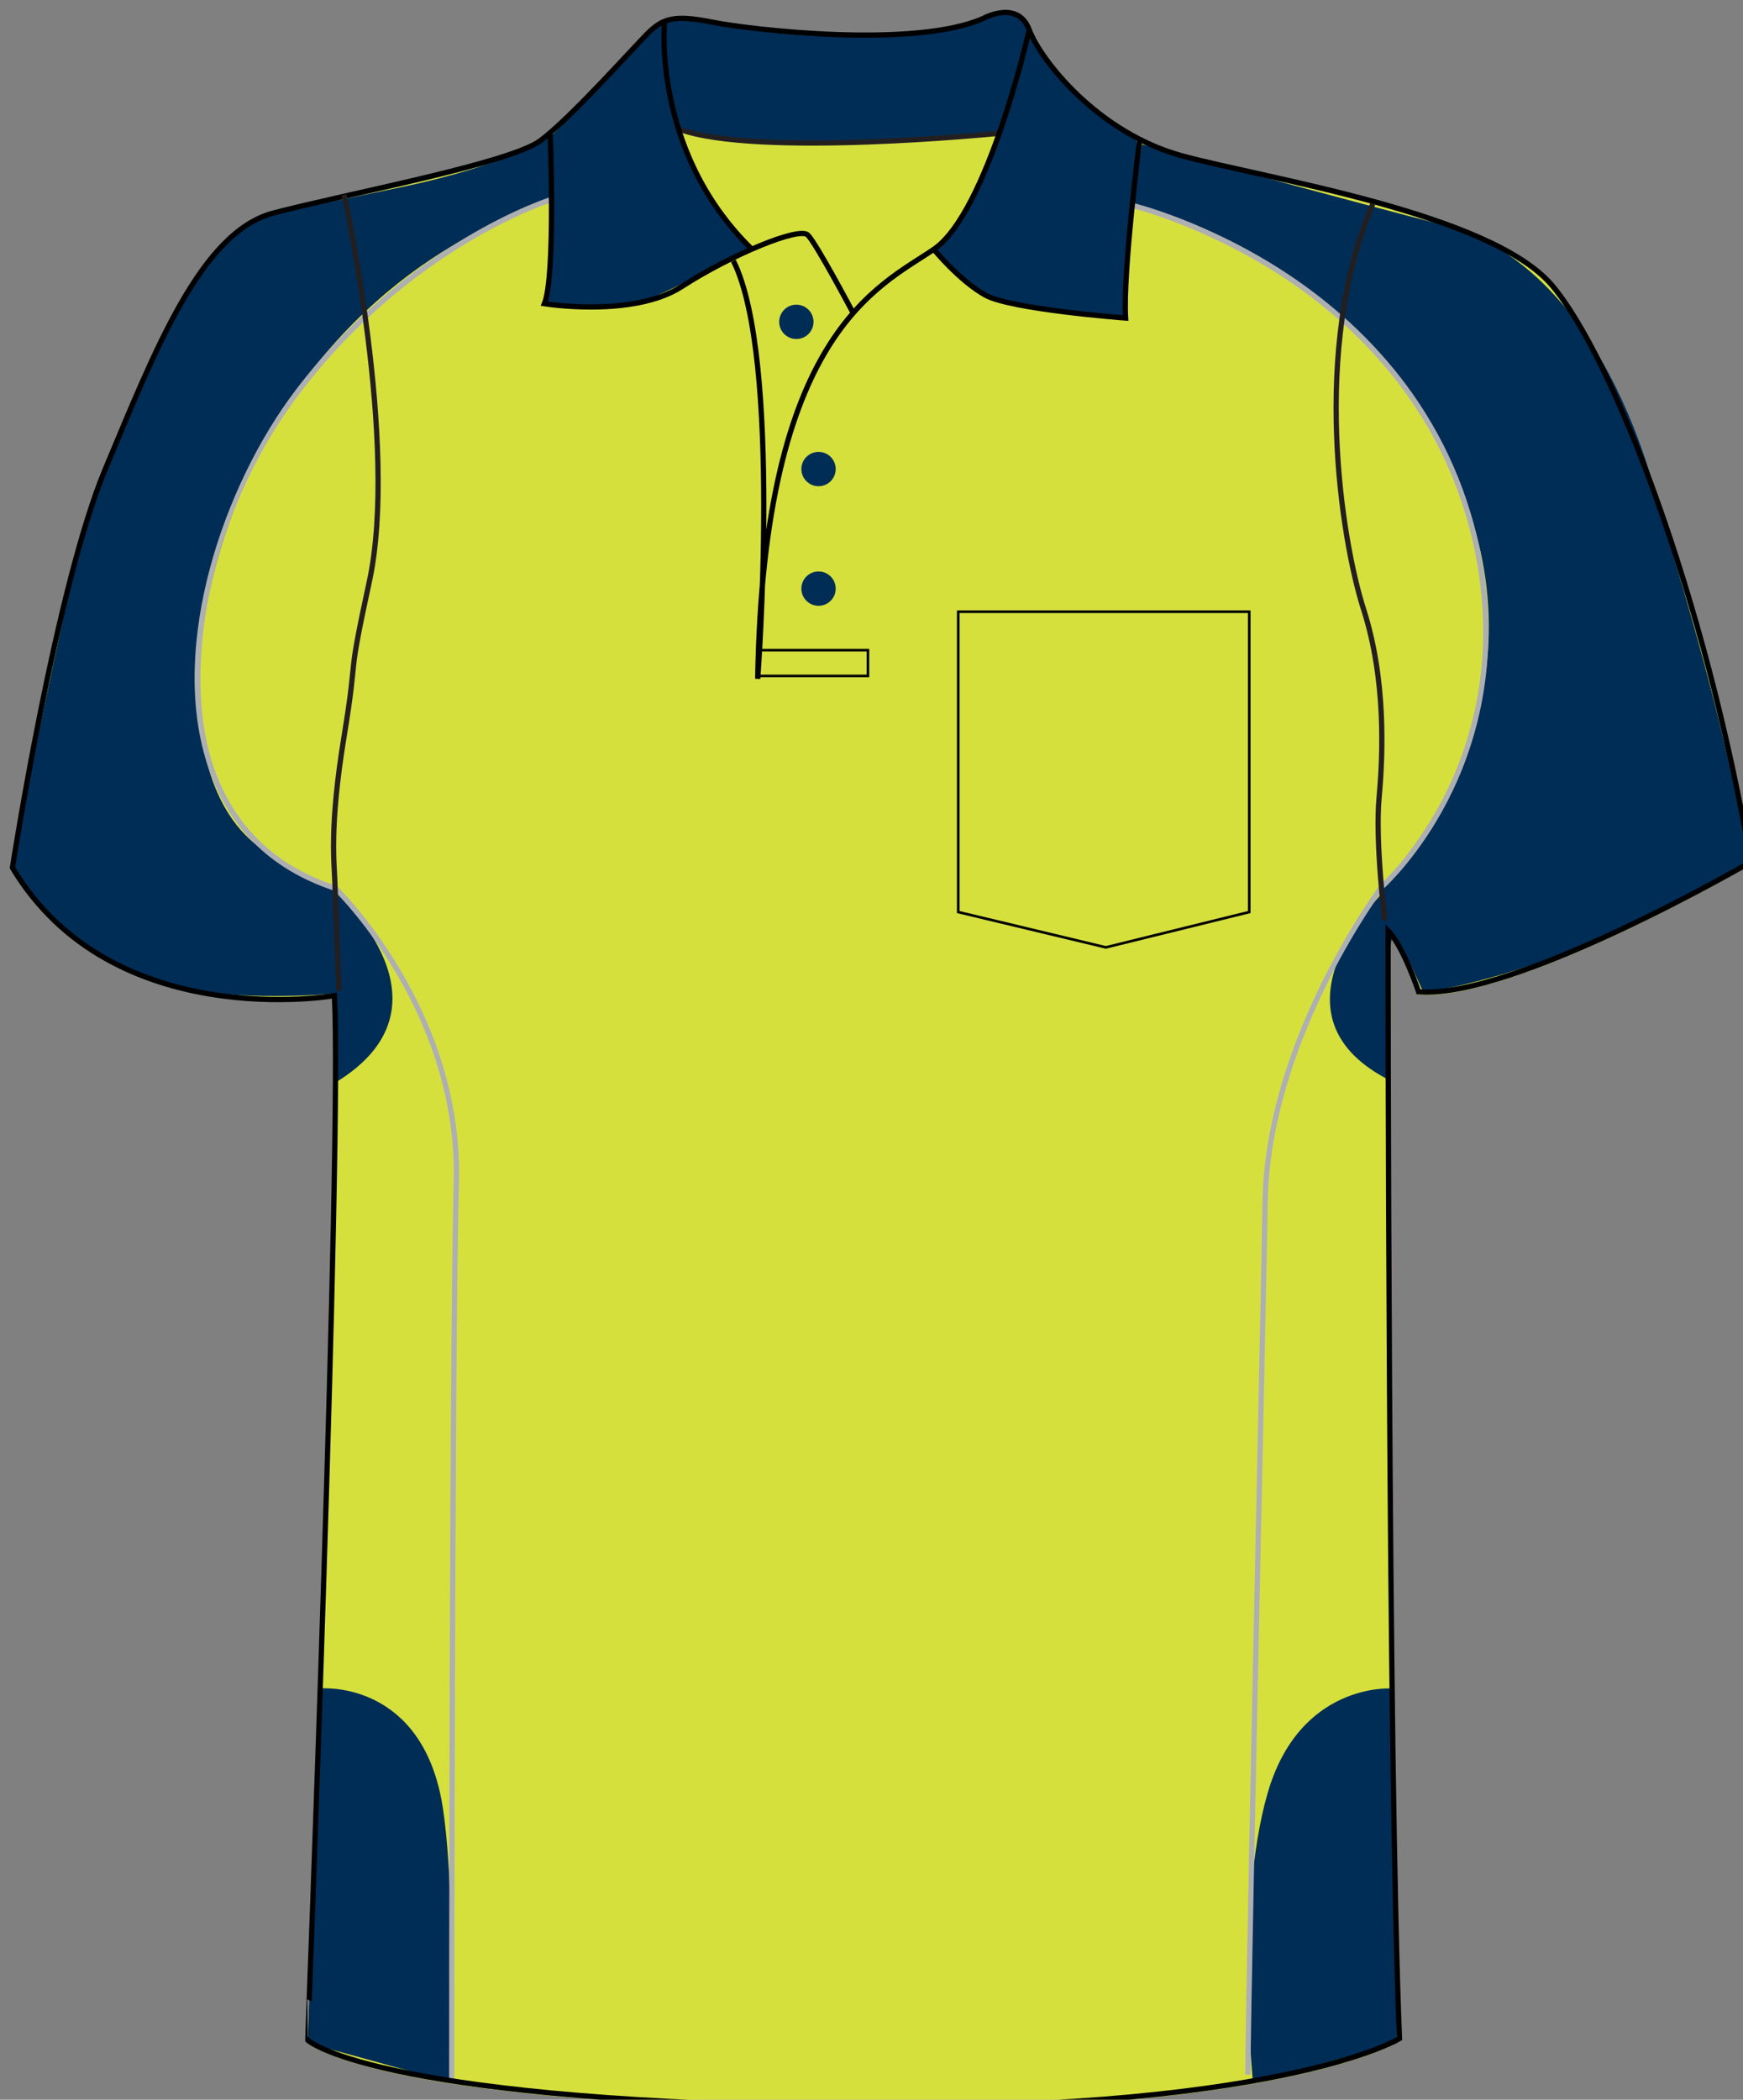 <svg xmlns="http://www.w3.org/2000/svg" xmlns:xlink="http://www.w3.org/1999/xlink" version="1.1" id="layer_1" x="0px" y="0px" width="664.797px" height="800.833px" viewbox="0 0 664.797 800.833" enable-background="new 0 0 664.797 800.833" xml:space="preserve" class="svg0" ><rect width="100%" height="100%" fill="#808080" stroke="none"/> <g id="primary" class="primary"> 	<path fill="#D6E03D" d="M127.555,380.842c0,0-90.705,9.76-122.819-48.789c0,0,16.529-107.006,35.457-152.145   C59.121,134.77,76.592,89.63,104.258,82.35c27.665-7.28,90.276-18.926,101.922-27.664c11.649-8.736,34.944-34.944,40.768-40.769   c5.826-5.826,10.197-7.285,24.754-4.371c14.56,2.914,77.171,10.194,103.38-1.455c0,0,13.105-7.281,17.473,4.367   c4.369,11.647,26.209,39.313,58.238,48.049c32.031,8.736,117.938,21.839,141.236,49.503   c23.299,27.666,58.246,117.942,75.715,219.864c0,0-90.275,52.415-126.676,49.503c0,0-5.826-17.471-11.654-23.295   c0,0,0,317.713,4.369,422.549c0,0-46.59,28.828-219.855,25.912c-173.271-2.912-196.567-25.334-196.567-25.334   S130.468,437.631,127.555,380.842z" class="primary"></path> </g> <g id="secondary_1_" class="secondary"> 	<path fill="#002D56" d="M122.169,643.966c0,0,36.243-3.255,45.761,40.251c6.118,27.961,4.368,110.107,4.368,110.107l-54.937-15.115   L122.169,643.966z" class="secondary"></path> 	<path fill="#002D56" d="M530.947,643.991c0,0-35.323-2.592-47.556,40.227c-12.234,42.82-5.484,110.107-5.484,110.107l54.938-15.115   L530.947,643.991z" class="secondary"></path> 	<path fill="#002D56" d="M209.875,51.981c0,0,1.312,38.45,0,48.936c-1.31,10.486-2.184,15.293-2.184,15.293   s22.721,3.059,35.829-0.874s39.762-20.097,44.567-20.535c0,0-4.806-3.059-11.36-10.924c-6.554-7.865-16.604-26.654-17.478-34.081   c0,0,20.974,8.302,121.466,1.748c0,0-12.67,35.829-24.031,43.694c0,0,10.49,14.419,20.102,18.351   c9.609,3.933,51.992,8.302,51.992,8.302s0.875-21.846,2.623-39.761c1.748-17.913,2.184-28.4,2.184-28.4   s-36.268-26.651-40.635-40.197c0,0-3.494-13.546-17.912-5.68c0,0-22.283,6.116-52.868,6.116c-30.587,0-60.736-6.554-60.736-6.554   s-8.302-0.873-14.419,4.807C240.897,17.901,212.497,50.671,209.875,51.981z" class="secondary"></path> 	<path fill="#002D56" d="M30.296,207.091c1.311-9.176,12.453-38.014,29.494-72.749c17.041-34.736,30.148-47.845,40.634-51.121   c10.486-3.276,36.701-8.521,52.432-11.797c15.73-3.276,43.912-10.487,56.364-19.662l0.655,25.561c0,0-57.949,13.521-99.619,76.025   C72.68,209.713,61.498,293.856,98.022,322.442c20.099,15.729,29.929,16.383,29.929,16.383l1.312,39.979   c0,0-50.465,5.244-77.992-7.209l-21.628-11.796c0,0-24.905-24.905-24.905-30.147C4.736,324.407,30.296,207.091,30.296,207.091z" class="secondary"></path> 	<path fill="#002D56" d="M641.563,343.413c-61.168,31.458-98.746,34.954-98.746,34.954l-4.658-10.268l-8.449-14.86l-2.621-15.068   c70.312-80.717,37.742-162.715-8.521-209.727c-38.254-38.877-86.701-50.096-86.701-50.096l3.643-23.296   c0,0,85.9,23.384,114.301,30.577c65.541,16.599,83.893,111.849,83.893,111.849s25.777,79.74,32.986,132.173L641.563,343.413z" class="secondary"></path> 	<path fill="#002D56" d="M128.607,340.792c0,0,47.844,42.644-0.657,72.093l0.728-52.319l-1.312-6.443L128.607,340.792z" class="secondary"></path> 	<path fill="#002D56" d="M527.743,340.137c0,0-47.011,45.987,1.32,71.402l1.301-50.974l1.311-6.443L527.743,340.137z" class="secondary"></path> 	<circle fill="#002D56" cx="312.198" cy="224.503" r="6.548" class="secondary"></circle> 	<circle fill="#002D56" cx="312.198" cy="178.901" r="6.548" class="secondary"></circle> 	<circle fill="#002D56" cx="303.735" cy="122.753" r="6.548" class="secondary"></circle> </g> <g id="tertiary_1_" class="tertiary"> 	<path fill="#ADAFB2" d="M476.965,791.27h-2c0-18.293,2.319-127.954,4.184-216.067c1.174-55.497,2.188-103.426,2.369-116.452   c0.869-62.524,44.332-120.604,44.771-121.184l0.133-0.144c0.13-0.116,13.139-11.809,24.063-33.076   c10.07-19.604,20.382-51.599,12.32-92.693c-10.738-54.737-45.828-87.799-73.374-105.896c-29.874-19.627-57.524-26.37-57.801-26.436   l0.465-1.945c0.279,0.066,28.271,6.893,58.435,26.71c27.866,18.308,63.366,51.765,74.238,107.183   c8.18,41.698-2.307,74.171-12.545,94.07c-10.65,20.702-23.276,32.486-24.395,33.507c-1.764,2.366-43.465,59.075-44.312,119.931   c-0.182,13.034-1.195,60.967-2.369,116.467C479.285,663.349,476.965,772.998,476.965,791.27z" class="tertiary"></path> 	<path fill="#ADAFB2" d="M173.297,794.327h-2c0-2.771,0.021-277.79,1.75-343.454c1.666-63.317-42.615-108.195-45.63-111.17   c-24.666-8.15-41.021-24.612-48.612-48.933c-14.117-45.226,6.384-105.646,33.93-141.957c42.956-56.623,96.964-73.592,97.504-73.757   l0.583,1.913c-0.535,0.163-53.949,16.971-96.494,73.053c-35.983,47.431-44.147,106.408-33.614,140.152   c7.41,23.741,23.407,39.79,47.547,47.701l0.215,0.07l0.164,0.156c0.481,0.46,48.145,46.73,46.406,112.824   C173.318,516.563,173.297,791.556,173.297,794.327z" class="tertiary"></path> </g> <g id="outline"> 	<path fill="none" stroke="#FFFFFF" stroke-width="2px" stroke-miterlimit="10" d="M525.418,299.302"></path> 	<path fill="#C41230" d="M538.157,368.1" stroke-width="2px"></path> 	<path fill="none" stroke="#231F20" stroke-width="2px" stroke-miterlimit="10" d="M380.723,50.866c0,0-92.276,9.283-121.761-1.638   "></path> 	<path fill="none" stroke="#000000" stroke-miterlimit="10" d="M127.555,379.749c0,0-84.806,14.786-122.819-48.789   c0,0,16.529-107.006,35.457-152.144c18.928-45.14,36.399-90.279,64.065-97.558c27.665-7.279,90.276-18.927,101.922-27.663   c11.649-8.737,34.944-34.945,40.768-40.771c5.826-5.825,10.197-7.283,24.754-4.37C286.263,11.367,348.875,18.65,375.084,7   c0,0,13.105-7.281,17.473,4.367c4.367,11.647,26.209,39.312,58.238,48.049c32.029,8.736,117.936,21.839,141.234,49.504   c23.301,27.667,58.246,117.941,75.717,219.863c0,0-90.277,52.417-126.676,49.504c0,0-5.828-17.47-11.654-23.295   c0,0,0,317.711,4.367,422.547c0,0-46.588,28.826-219.854,25.914c-173.271-2.912-196.567-25.332-196.567-25.332   S130.468,436.543,127.555,379.749z" stroke-width="2px"></path> 	<path fill="none" stroke="#000000" stroke-miterlimit="10" d="M209.82,50.32c0,0,2.185,54.602-2.183,65.521   c0,0,33.853,5.46,52.417-6.553c18.563-12.013,44.772-22.933,48.049-19.655c3.274,3.276,17.121,29.417,17.121,29.417" stroke-width="2px"></path> 	<path fill="none" stroke="#000000" stroke-miterlimit="10" d="M253.501,7.731c0,0-5.177,49.275,32.76,86.815" stroke-width="2px"></path> 	<path fill="none" stroke="#000000" stroke-miterlimit="10" d="M392.557,11.367c0,0-15.656,69.53-36.404,83.726   c-20.746,14.196-64.975,31.669-67.159,163.804c0,0,9.282-122.307-9.283-159.436" stroke-width="2px"></path> 	<path fill="none" stroke="#000000" stroke-miterlimit="10" d="M434.778,52.504c0,0-6.557,51.325-5.461,68.797   c0,0-43.682-3.276-53.512-8.735c-9.826-5.461-19.654-17.472-19.654-17.472" stroke-width="2px"></path> 	<path fill="none" stroke="#000000" stroke-miterlimit="10" d="M279.709,99.46" stroke-width="2px"></path> 	<polyline fill="none" stroke="#000000" stroke-miterlimit="10" points="288.965,257.805 331.036,257.805 331.036,247.977    289.537,247.977  "></polyline> 	<path fill="none" stroke="#231F20" stroke-width="2px" stroke-miterlimit="10" d="M129.26,377.931c0,0-1.31-33.861-1.528-41.289   c-0.218-7.429-2.183-20.974,3.496-55.709c5.68-34.737,0.741-18.027,9.614-58.986c11.359-52.432-9.614-147.682-9.614-147.682"></path> 	<path fill="none" stroke="#231F20" stroke-width="2px" stroke-miterlimit="10" d="M523.592,77.761   c-23.594,55.054-12.016,128.018-3.494,154.672c8.52,26.654,7.426,55.055,5.896,71.875c-1.529,16.822,2.188,46.752,2.188,46.752"></path> 	<polygon fill="none" stroke="#000000" stroke-miterlimit="10" points="476.467,347.86 421.778,361.333 365.485,347.86    365.485,233.32 476.467,233.32  "></polygon> </g> </svg>
